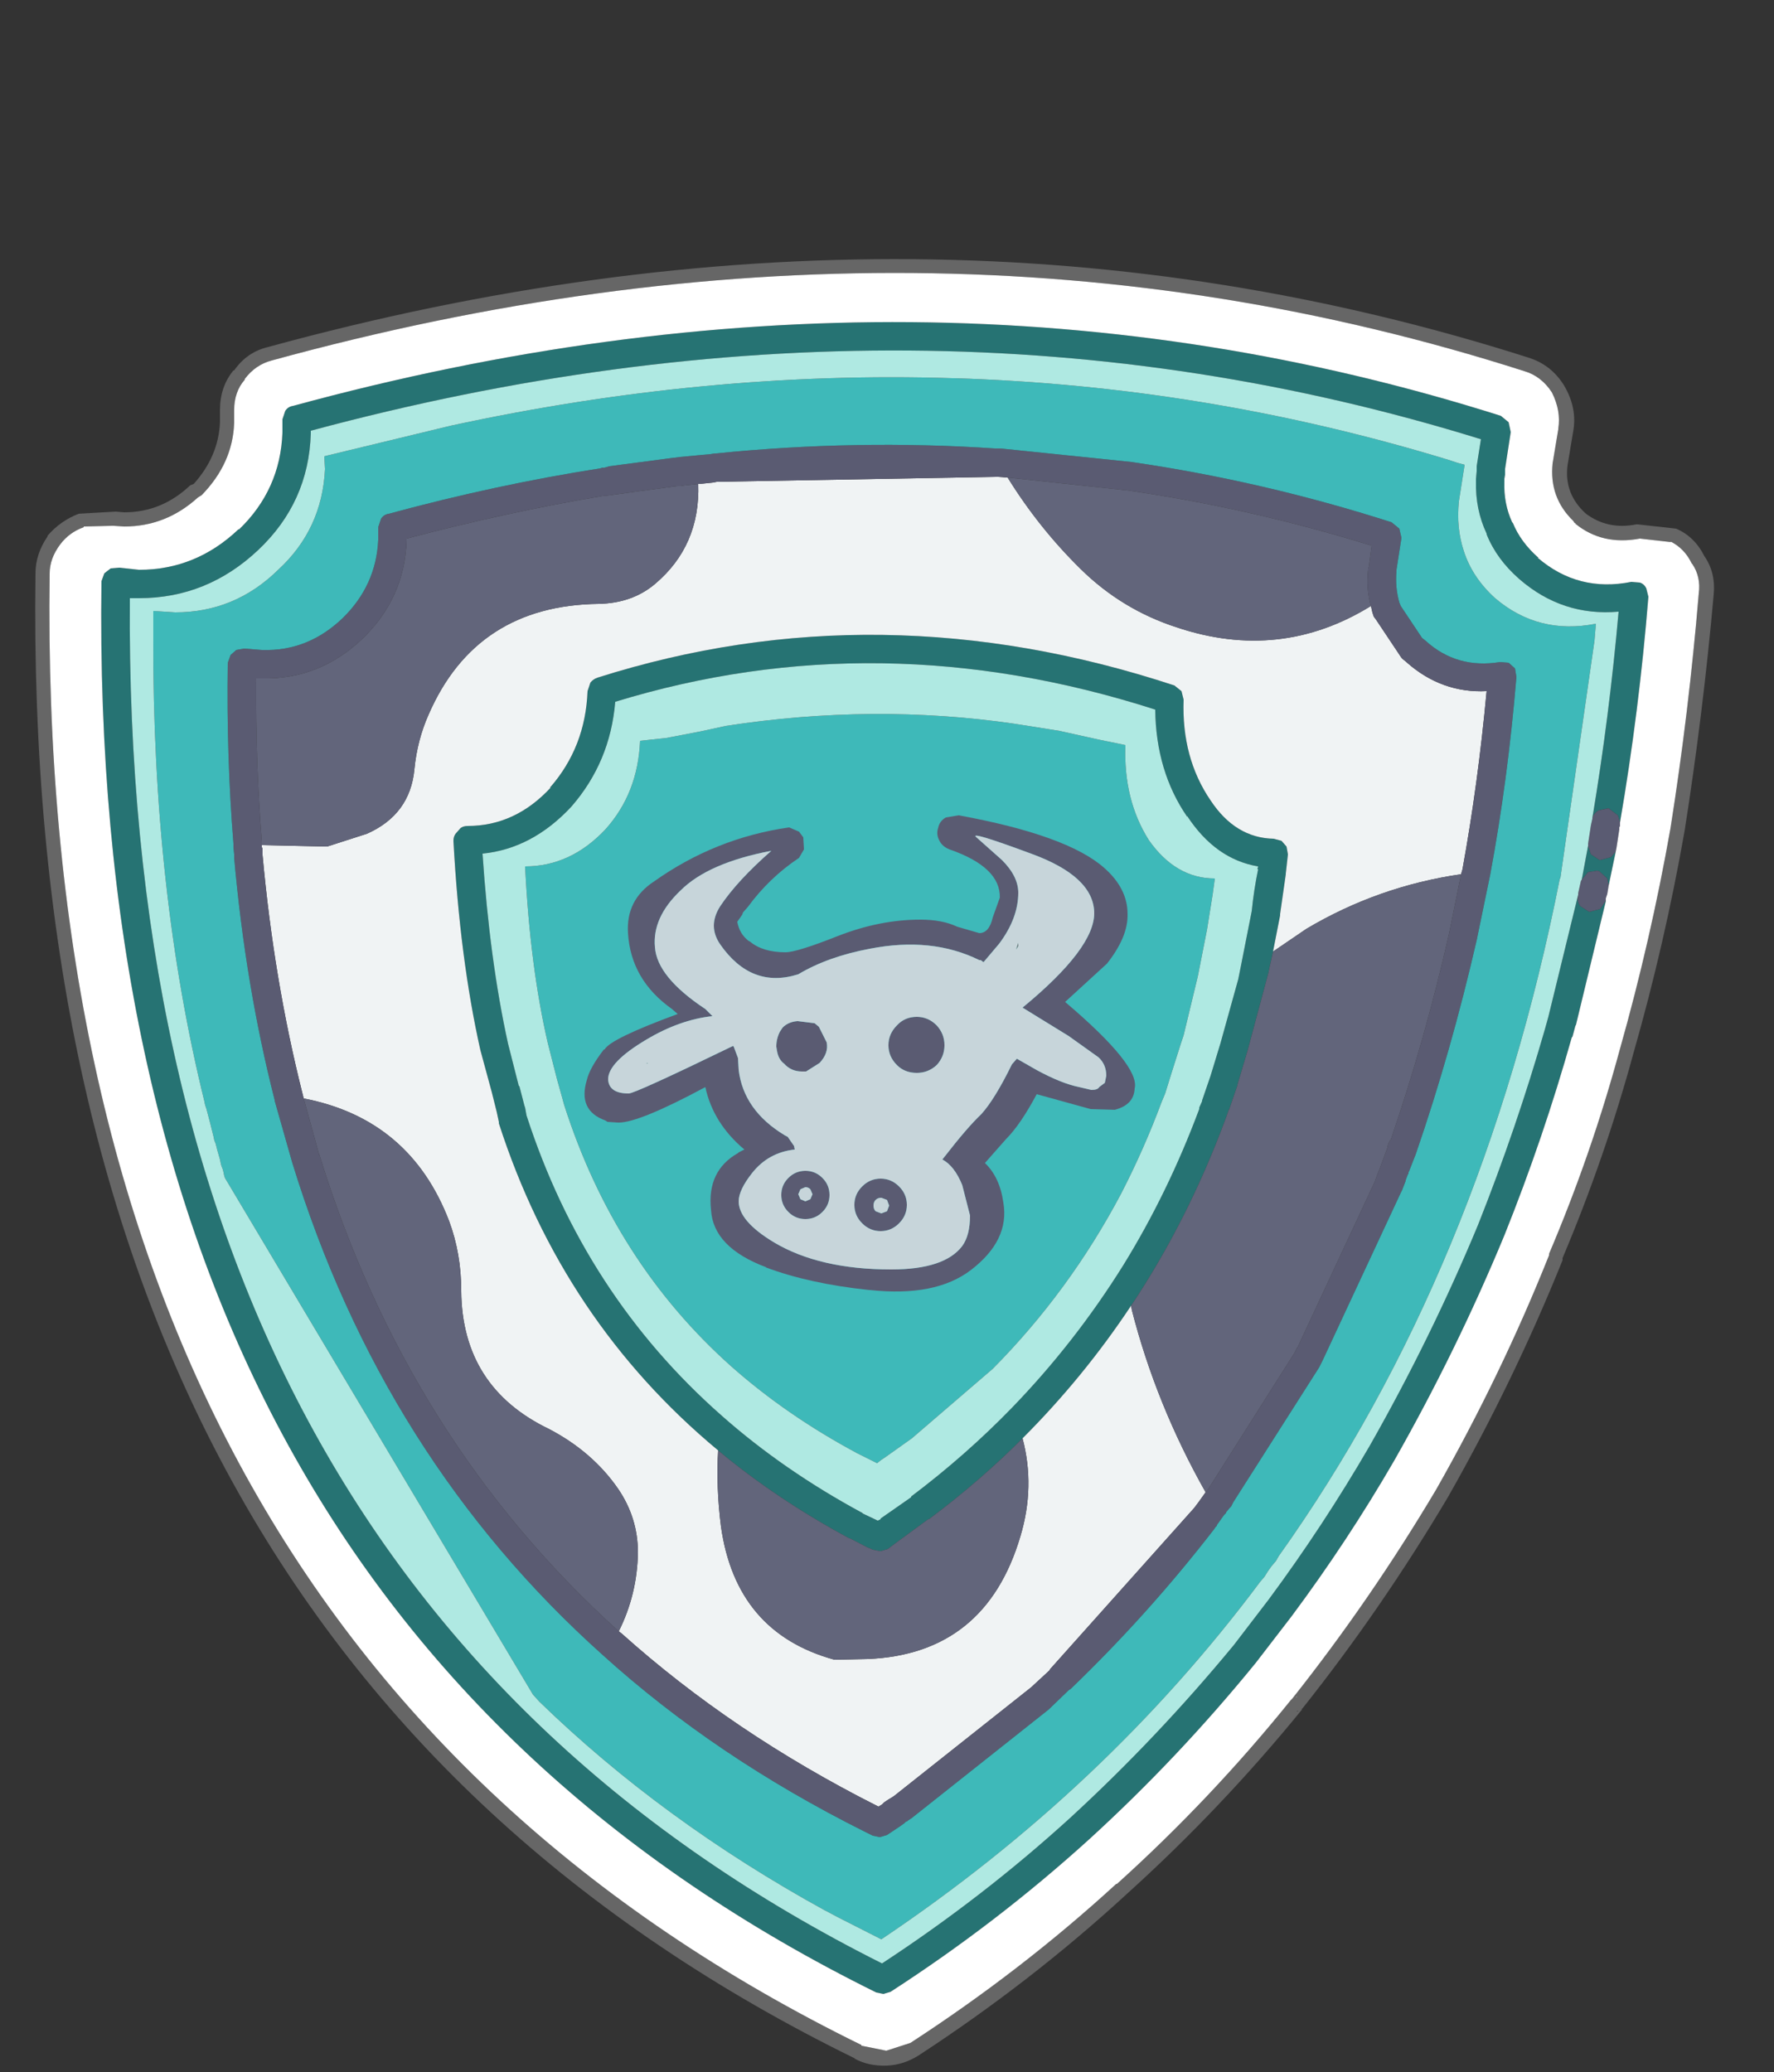 <svg id="CalciumCrusader2" width="125" height="146" xmlns="http://www.w3.org/2000/svg" xmlns:xlink="http://www.w3.org/1999/xlink">
  <rect width="100%" height="100%" fill="#333333" stroke="none"/>
  <defs/>
  <g id="CalciumCrusader2_layer_001">
    <path stroke="none" fill="#267373" d="M50.6 102.2 Q39.65 93.1 35.15 79.15 L35.15 79.05 35 78.35 34.65 76.95 33.85 74 Q32.4 67.55 31.95 59.25 31.95 58.95 32.1 58.75 L32.45 58.35 Q32.65 58.2 32.95 58.2 36.3 58.2 38.8 55.5 L38.75 55.5 Q41.25 52.65 41.4 48.7 L41.6 48.1 Q41.8 47.85 42.1 47.75 61.95 41.45 82.75 48.3 L83.25 48.7 83.4 49.3 Q83.25 53.4 85.3 56.4 87.05 59.05 89.75 59.1 L90.3 59.25 90.65 59.65 90.75 60.2 90.6 61.55 90.6 61.6 90.2 64.4 90.2 64.5 89.7 67.05 89.4 68.4 89.4 68.45 87.9 74.05 87.2 76.4 87.2 76.45 86.6 78.2 86.6 78.15 86.35 78.85 Q83.7 86 79.7 92 76.35 97.05 72.05 101.35 69 104.4 65.45 107.05 L65.4 107.05 63.15 108.7 62.55 109.15 62.05 109.3 61.5 109.2 61.3 109.1 61.15 109.05 59.9 108.4 59.85 108.4 Q54.75 105.65 50.6 102.2 M113.15 63.45 L113.15 63.5 111.05 72.2 111 72.3 110.8 73.05 110.75 73.1 Q108.75 80.2 106 87.05 102.65 95.15 98.25 102.9 94.95 108.6 91 113.9 L88.5 117.15 Q83.05 123.85 76.75 129.6 70.25 135.5 62.75 140.35 L62.25 140.5 61.75 140.4 Q6.15 112.95 7.15 40.95 L7.35 40.4 7.8 40.05 8.4 40 9.8 40.15 Q13.8 40.15 16.8 37.3 L16.85 37.3 Q19.75 34.5 19.9 30.5 L19.9 29.55 20.1 28.95 Q20.3 28.65 20.65 28.6 65.2 16.45 105.75 29.3 L106.3 29.75 106.45 30.45 106.05 33.05 106.05 33.25 106.05 33.45 106 33.75 106 33.9 106 33.95 Q105.95 35.5 106.55 36.8 L106.6 36.85 Q107.15 38.2 108.4 39.3 L108.35 39.3 Q111.2 41.75 114.95 41 L115.55 41.05 Q115.85 41.15 116 41.45 L116.15 42.05 Q115.5 50.1 114.15 57.95 L114 57.45 113.4 57 113.35 56.95 112.65 57.1 Q112.3 57.3 112.2 57.65 113.4 50.45 114.05 43.1 110.1 43.45 107.05 40.8 105.45 39.4 104.75 37.65 L104.75 37.6 Q103.95 35.9 104 33.9 L104 33.75 104.05 33.2 104.05 32.95 104.05 32.85 104.35 30.95 Q65 18.75 21.9 30.35 L21.9 30.5 21.9 30.55 Q21.75 35.4 18.2 38.75 14.6 42.15 9.8 42.15 L9.15 42.15 Q8.6 111.5 62.15 138.35 69.25 133.7 75.4 128.1 81.55 122.45 86.95 115.9 L89.4 112.7 Q93.25 107.5 96.5 101.9 100.85 94.25 104.15 86.3 106.85 79.5 108.85 72.55 L109.1 71.65 111.2 63.05 111.2 63.1 Q111.1 63.5 111.35 63.85 L111.9 64.2 112 64.25 112.75 64.05 113.15 63.45 M113.85 60 L113.35 62.4 113.25 61.9 112.7 61.4 112.55 61.35 111.9 61.45 111.45 62 111.9 59.6 112.1 60.2 112.7 60.6 112.75 60.6 113.5 60.4 113.85 60 M83.65 57.5 L83.65 57.55 Q81.45 54.35 81.4 50 61.95 43.75 43.35 49.45 43 53.7 40.25 56.85 37.5 59.8 34 60.15 34.5 67.65 35.8 73.55 L36.55 76.5 36.6 76.55 36.95 77.9 37 78.05 37.1 78.6 Q41.2 91.25 50.85 99.75 55.2 103.6 60.75 106.6 L60.8 106.65 61.85 107.15 62.05 107.05 62.05 107 64.2 105.5 64.2 105.45 Q68.05 102.55 71.3 99.2 75.75 94.6 79.15 89.15 82.3 84.05 84.5 78.15 L84.5 78.05 84.7 77.6 84.7 77.55 85.3 75.8 86 73.5 87.25 69 87.45 68 88.2 64.2 Q88.35 62.7 88.65 61.25 L88.6 61.25 88.65 61.05 Q85.65 60.55 83.65 57.5" id="CalciumCrusader2_path_001"/>
    <path stroke="none" fill="#f0f3f4" d="M89.7 67.05 L90.2 64.5 90.2 64.4 90.6 61.6 90.6 61.55 90.75 60.2 90.65 59.65 90.3 59.25 89.75 59.1 Q87.05 59.05 85.3 56.4 83.25 53.4 83.4 49.3 L83.25 48.7 82.75 48.3 Q61.95 41.45 42.1 47.75 41.8 47.85 41.6 48.1 L41.4 48.7 Q41.25 52.65 38.75 55.5 L38.8 55.5 Q36.3 58.2 32.95 58.2 32.65 58.2 32.45 58.35 L32.1 58.75 Q31.95 58.95 31.95 59.25 32.4 67.55 33.85 74 L34.65 76.95 35 78.35 35.15 79.05 35.15 79.15 Q39.65 93.1 50.6 102.2 50.45 104.8 50.8 107.55 51.85 115.05 58.8 116.95 L61.15 116.9 Q69.45 116.55 71.9 108.25 72.95 104.75 72.05 101.35 76.35 97.05 79.7 92 L79.75 92.3 Q81.45 98.95 84.95 105.15 L84.7 105.5 84.45 105.85 84.15 106.25 74.05 117.55 74 117.6 73.95 117.7 72.65 118.9 63 126.55 62.85 126.65 62.6 126.8 62.3 127 62.15 127.15 61.9 127.3 61.8 127.25 Q51.6 122.1 43.8 115.1 L43.6 114.95 Q44.9 112.35 44.95 109.4 44.95 106.95 43.55 104.9 41.75 102.3 38.7 100.7 32.55 97.75 32.5 90.95 32.5 88.35 31.65 86.05 28.9 78.85 21.4 77.4 L21.3 77 Q19.3 69.05 18.5 60.25 L18.5 60.05 18.5 59.8 18.45 59.7 18.45 59.55 23.05 59.65 25.85 58.75 Q28.9 57.4 29.2 54.2 29.4 52.15 30.2 50.35 33.55 42.65 42.2 42.55 44.55 42.5 46.15 41.15 49.35 38.45 49.2 34.1 L49.3 34.1 50.25 34 50.5 33.95 70.15 33.6 70.35 33.6 71 33.65 Q73.2 37.2 76.15 40.1 79.05 42.95 82.9 44.2 90.2 46.65 96.6 42.7 L96.7 43.15 96.75 43.3 96.8 43.45 96.95 43.65 98.65 46.2 98.75 46.35 98.8 46.4 98.85 46.45 99.1 46.65 99.15 46.7 Q101.6 48.85 104.75 48.7 104.15 55.2 103.05 61.25 L102.95 61.6 Q97.1 62.45 92.05 65.45 L89.7 67.05" id="CalciumCrusader2_path_002"/>
    <path stroke="none" fill="#5a5b72" d="M102.95 61.6 L103.05 61.25 Q104.15 55.2 104.75 48.7 101.6 48.85 99.15 46.7 L99.1 46.65 98.85 46.45 98.8 46.4 98.75 46.35 98.65 46.2 96.95 43.65 96.8 43.45 96.75 43.3 96.7 43.15 96.6 42.7 Q96.25 41.5 96.4 40.15 L96.4 40.05 96.45 39.95 96.65 38.45 Q88.1 35.8 79.4 34.55 L71 33.65 70.35 33.6 70.15 33.6 50.5 33.95 50.25 34 49.3 34.1 49.2 34.1 48.25 34.2 47.95 34.25 47.75 34.25 47.7 34.25 43.3 34.85 42.95 34.9 42.45 34.95 Q35.65 36.1 28.65 37.95 L28.65 38.05 28.65 38.1 Q28.5 42.15 25.55 45 22.5 47.9 18.45 47.8 L18.05 47.8 Q18 53.7 18.45 59.3 L18.45 59.35 18.45 59.55 18.45 59.7 18.5 59.8 18.5 60.05 18.5 60.25 Q19.3 69.05 21.3 77 L21.4 77.4 22.5 81.4 22.5 81.35 Q28.7 101.5 43.6 114.95 L43.8 115.1 Q51.6 122.1 61.8 127.25 L61.9 127.3 62.15 127.15 62.3 127 62.6 126.8 62.85 126.65 63 126.55 72.65 118.9 73.95 117.7 74 117.6 74.05 117.55 84.15 106.25 84.45 105.85 84.7 105.5 84.95 105.15 85.15 104.9 91.2 95.35 91.4 94.95 91.4 95 96.9 83.2 97 82.9 97.15 82.5 97.2 82.4 97.4 81.85 97.75 80.9 Q97.8 80.5 98 80.3 100.4 73.3 102.1 65.8 L102.95 61.6 M98.6 42.45 L98.7 42.7 100.2 44.95 100.45 45.15 Q102.65 47.15 105.7 46.65 L106.3 46.7 106.75 47.1 106.85 47.7 Q106.25 54.95 105 61.65 L104.05 66.25 Q102.25 74.1 99.75 81.35 L99.65 81.6 99.3 82.5 99.25 82.6 99.25 82.7 99.2 82.75 99.05 83.15 99.05 83.2 98.8 83.85 98.7 84.05 93.2 95.85 93 96.25 92.95 96.35 86.9 105.85 86.8 106.05 86.75 106.15 86.65 106.25 86.4 106.55 86.4 106.6 86.25 106.75 85.75 107.45 85.75 107.5 85.65 107.6 85.55 107.75 Q80.95 113.7 75.5 118.95 L75.45 119 75.3 119.1 73.95 120.4 73.9 120.45 64.25 128.1 63.95 128.3 63.9 128.35 Q63.8 128.35 63.75 128.45 L63.4 128.7 63.25 128.8 62.8 129.1 62.5 129.3 62 129.45 61.5 129.35 60.9 129.05 Q50.4 123.8 42.45 116.6 27 102.75 20.6 81.95 L19.35 77.55 19.35 77.5 Q17.3 69.45 16.5 60.45 L16.5 60.35 16.5 60.2 16.45 59.7 16.45 59.45 Q15.95 53.3 16.05 46.7 L16.25 46.15 16.65 45.8 17.2 45.7 18.45 45.8 18.5 45.8 Q21.7 45.9 24.15 43.55 26.5 41.25 26.65 38.05 L26.65 38 26.65 37.15 26.85 36.55 Q27.05 36.25 27.4 36.2 34.95 34.15 42.3 33 L42.45 32.95 42.6 32.95 42.95 32.85 47.5 32.25 47.55 32.25 47.9 32.2 50.05 32 50.35 31.95 50.45 31.95 Q60.35 30.95 70.1 31.6 L70.2 31.6 70.4 31.6 70.5 31.6 79.7 32.55 Q89 33.9 98.05 36.8 L98.6 37.25 98.75 37.9 98.4 40.15 98.4 40.25 Q98.3 41.4 98.6 42.45 M113.15 63.45 L112.75 64.05 112 64.25 111.9 64.2 111.35 63.85 Q111.1 63.5 111.2 63.1 L111.2 63.05 111.2 62.95 111.3 62.5 111.4 62.05 111.45 62 111.9 61.45 112.55 61.35 112.7 61.4 113.25 61.9 113.35 62.4 113.3 62.7 113.25 63 113.15 63.3 113.15 63.45 M112.2 57.65 Q112.3 57.3 112.65 57.1 L113.35 56.95 113.4 57 114 57.45 114.15 57.95 114.15 58.2 114.1 58.3 114.1 58.45 113.9 59.75 113.85 60 113.5 60.4 112.75 60.6 112.7 60.6 112.1 60.2 111.9 59.6 111.9 59.45 112.1 58.15 112.2 57.7 112.2 57.65" id="CalciumCrusader2_path_003"/>
    <path stroke="none" fill="#62657b" d="M50.6 102.2 Q54.75 105.65 59.85 108.4 L59.9 108.4 61.15 109.05 61.3 109.1 61.5 109.2 62.05 109.3 62.55 109.15 63.15 108.7 65.4 107.05 65.45 107.05 Q69 104.4 72.05 101.35 72.95 104.75 71.9 108.25 69.45 116.55 61.15 116.9 L58.8 116.95 Q51.85 115.05 50.8 107.55 50.45 104.8 50.6 102.2 M79.7 92 Q83.7 86 86.35 78.85 L86.6 78.15 86.6 78.2 87.2 76.45 87.2 76.4 87.9 74.05 89.4 68.45 89.4 68.4 89.7 67.05 92.05 65.45 Q97.1 62.45 102.95 61.6 L102.1 65.8 Q100.4 73.3 98 80.3 97.8 80.5 97.75 80.9 L97.4 81.85 97.2 82.4 97.15 82.5 97 82.9 96.9 83.2 91.4 95 91.4 94.95 91.2 95.35 85.15 104.9 84.95 105.15 Q81.45 98.95 79.75 92.3 L79.7 92 M96.6 42.7 Q90.2 46.65 82.9 44.2 79.05 42.95 76.15 40.1 73.2 37.2 71 33.65 L79.4 34.55 Q88.1 35.8 96.65 38.45 L96.45 39.95 96.4 40.05 96.4 40.15 Q96.25 41.5 96.6 42.7 M49.2 34.1 Q49.35 38.45 46.15 41.15 44.55 42.5 42.2 42.55 33.55 42.65 30.2 50.35 29.4 52.15 29.2 54.2 28.9 57.4 25.85 58.75 L23.05 59.65 18.45 59.55 18.45 59.35 18.45 59.3 Q18 53.7 18.05 47.8 L18.45 47.8 Q22.5 47.9 25.55 45 28.5 42.15 28.65 38.1 L28.65 38.05 28.65 37.95 Q35.65 36.1 42.45 34.95 L42.95 34.9 43.3 34.85 47.7 34.25 47.75 34.25 47.95 34.25 48.25 34.2 49.2 34.1 M21.4 77.4 Q28.9 78.85 31.65 86.05 32.5 88.35 32.5 90.95 32.55 97.75 38.7 100.7 41.75 102.3 43.55 104.9 44.95 106.95 44.95 109.4 44.9 112.35 43.6 114.95 28.7 101.5 22.5 81.35 L22.5 81.4 21.4 77.4" id="CalciumCrusader2_path_004"/>
    <path stroke="none" fill="#3eb9b9" d="M98.6 42.45 Q98.3 41.4 98.4 40.25 L98.4 40.15 98.75 37.9 98.6 37.25 98.05 36.8 Q89 33.9 79.7 32.55 L70.5 31.6 70.4 31.6 70.2 31.6 70.1 31.6 Q60.35 30.95 50.45 31.95 L50.35 31.95 50.05 32 47.9 32.2 47.55 32.25 47.5 32.25 42.95 32.85 42.6 32.95 42.45 32.95 42.3 33 Q34.95 34.15 27.4 36.2 27.05 36.25 26.85 36.55 L26.65 37.15 26.65 38 26.65 38.05 Q26.5 41.25 24.15 43.55 21.7 45.9 18.5 45.8 L18.45 45.8 17.2 45.7 16.65 45.8 16.25 46.15 16.05 46.7 Q15.95 53.3 16.45 59.45 L16.45 59.7 16.5 60.2 16.5 60.35 16.5 60.45 Q17.3 69.45 19.35 77.5 L19.35 77.55 20.6 81.95 Q27 102.75 42.45 116.6 50.4 123.8 60.9 129.05 L61.5 129.35 62 129.45 62.5 129.3 62.8 129.1 63.25 128.8 63.4 128.7 63.75 128.45 Q63.8 128.35 63.9 128.35 L63.95 128.3 64.25 128.1 73.9 120.45 73.95 120.4 75.3 119.1 75.45 119 75.5 118.95 Q80.95 113.7 85.55 107.75 L85.65 107.6 85.75 107.5 85.75 107.45 86.25 106.75 86.4 106.6 86.4 106.55 86.65 106.25 86.75 106.15 86.8 106.05 86.9 105.85 92.95 96.35 93 96.25 93.2 95.85 98.7 84.05 98.8 83.85 99.05 83.2 99.05 83.15 99.2 82.75 99.25 82.7 99.25 82.6 99.3 82.5 99.65 81.6 99.75 81.35 Q102.25 74.1 104.05 66.25 L105 61.65 Q106.25 54.95 106.85 47.7 L106.75 47.1 106.3 46.7 105.7 46.65 Q102.65 47.15 100.45 45.15 L100.2 44.95 98.7 42.7 98.6 42.45 M103.2 32.75 L102.8 35.3 Q102.6 37.2 103.15 38.85 103.75 40.7 105.35 42.15 108.4 44.75 112.45 43.95 L112.35 45.15 109.95 61.85 109.9 61.95 Q104.45 89.5 90.1 109.65 L89.9 110 89.6 110.35 89.35 110.7 89.1 111.1 88.8 111.45 Q77.9 126.05 62.1 136.65 L59.05 135.1 58.3 134.7 58.1 134.6 Q46.65 128.3 38 119.9 L37.55 119.4 15.85 83 15.8 82.85 15.75 82.6 15.7 82.4 15.6 82.15 15.55 81.95 15.5 81.7 15.3 81 15.25 80.8 15.2 80.6 15.1 80.35 15.05 80.1 15 79.9 14.8 79.1 14.55 78.15 14.45 77.85 14.4 77.6 Q10.75 62.75 10.8 44.95 L10.8 44.6 10.8 43.05 12.35 43.15 Q16.55 43.15 19.6 40.15 22.7 37.3 22.9 33.05 L22.85 32.15 31.75 30 Q49.75 26.1 67.1 26.65 L67.25 26.65 Q85 27.2 102.05 32.4 L102.65 32.6 103.2 32.75 M85.45 63 L85.05 65.5 84.4 68.8 83.4 72.95 83.2 73.55 82.55 75.6 82.1 77.05 81.85 77.65 Q80.6 81 79 84.1 75.35 91 69.95 96.45 L64.25 101.35 62.35 102.7 Q62.1 102.85 61.8 103.1 L61.5 102.95 60.4 102.4 Q55.45 99.75 51.55 96.3 43.3 88.95 39.75 77.85 L39.6 77.3 39.25 76.05 38.6 73.5 Q37.35 68.1 37 61.05 40.2 61.05 42.65 58.45 44.95 55.9 45.1 52.2 L46.95 52 49.3 51.55 51.15 51.15 Q61.55 49.55 71.5 51 L74.65 51.5 77.35 52.1 79.3 52.5 Q79.15 56.35 80.95 59.2 82.85 61.9 85.6 61.9 L85.45 63" id="CalciumCrusader2_path_005"/>
    <path stroke="none" fill="#666666" d="M111.75 36.2 Q113.3 37.35 115.3 36.95 L115.4 36.95 118.1 37.25 Q119.4 37.8 120.1 39.2 120.9 40.35 120.75 41.9 120 50.3 118.7 58.55 117.3 66.5 115.1 74.2 113.1 81.55 110.1 88.65 L110.1 88.8 Q106.7 97.25 102.05 105.45 97.4 113.3 91.8 120.35 L91.7 120.45 91.75 120.45 Q86.05 127.45 79.35 133.5 72.6 139.7 64.7 144.85 63.65 145.5 62.5 145.55 61.2 145.6 60.2 145.05 L60.25 145.05 Q1.45 116.25 2.5 40.4 2.5 39.05 3.35 37.8 L3.35 37.75 Q4.25 36.7 5.55 36.2 L5.5 36.2 8.15 36.05 8.75 36.1 Q11.4 36.1 13.4 34.2 L13.65 34.1 Q15.4 32.15 15.5 29.75 L15.5 28.9 Q15.5 27.25 16.45 26.1 L16.5 26.1 Q17.4 24.8 18.9 24.45 65.4 11.7 107.7 25.2 109.3 25.7 110.2 27.15 111.15 28.75 110.85 30.4 L110.45 32.8 Q110.2 34.8 111.75 36.2 M109.8 30.2 Q110 28.95 109.35 27.65 108.6 26.5 107.4 26.15 65.4 12.7 19.15 25.4 18 25.7 17.25 26.7 L17.25 26.75 Q16.5 27.6 16.5 28.9 L16.5 29.75 16.5 29.8 Q16.4 32.65 14.2 34.9 L13.95 35.05 Q11.7 37.1 8.75 37.1 L8 37.05 7.9 37.05 5.9 37.1 5.9 37.15 Q4.9 37.5 4.25 38.35 3.5 39.35 3.5 40.4 2.45 115.55 60.7 144.1 L60.7 144.15 62.45 144.5 64.15 143.95 Q72 138.85 78.65 132.75 L78.7 132.75 Q85.35 126.75 90.95 119.8 L91.05 119.7 Q96.6 112.7 101.2 104.95 105.8 96.85 109.15 88.45 L109.15 88.35 Q112.15 81.3 114.15 73.9 116.3 66.3 117.7 58.4 119 50.2 119.7 41.8 119.85 40.65 119.25 39.75 L119.2 39.7 Q118.7 38.65 117.7 38.15 L117.75 38.2 115.55 37.95 Q112.9 38.45 111 36.9 L111.05 36.9 110.95 36.85 110.85 36.7 Q109.15 35.05 109.4 32.65 L109.8 30.25 109.8 30.2 M91.3 119.6 L91.35 119.6 91.4 119.55 91.3 119.6 M91.5 120.55 L91.4 120.55 91.35 120.6 91.5 120.55" id="CalciumCrusader2_path_006"/>
    <path stroke="none" fill="#ffffff" d="M109.8 30.2 L109.8 30.25 109.4 32.65 Q109.15 35.05 110.85 36.7 L110.95 36.85 111.05 36.9 111 36.9 Q112.9 38.45 115.55 37.95 L117.75 38.2 117.7 38.15 Q118.7 38.65 119.2 39.7 L119.25 39.75 Q119.85 40.65 119.7 41.8 119 50.2 117.7 58.4 116.3 66.3 114.15 73.9 112.15 81.3 109.15 88.35 L109.15 88.45 Q105.8 96.85 101.2 104.95 96.6 112.7 91.05 119.7 L90.95 119.8 Q85.35 126.75 78.7 132.75 L78.65 132.75 Q72 138.85 64.15 143.95 L62.45 144.5 60.7 144.15 60.7 144.1 Q2.45 115.55 3.5 40.4 3.5 39.35 4.25 38.35 4.9 37.5 5.9 37.15 L5.9 37.1 7.9 37.05 8 37.05 8.75 37.1 Q11.7 37.1 13.95 35.05 L14.2 34.9 Q16.4 32.65 16.5 29.8 L16.5 29.75 16.5 28.9 Q16.5 27.6 17.25 26.75 L17.25 26.7 Q18 25.7 19.15 25.4 65.4 12.7 107.4 26.15 108.6 26.5 109.35 27.65 110 28.95 109.8 30.2 M114.15 57.95 Q115.5 50.1 116.15 42.05 L116 41.45 Q115.85 41.15 115.55 41.05 L114.95 41 Q111.2 41.75 108.35 39.3 L108.4 39.3 Q107.15 38.2 106.6 36.85 L106.55 36.8 Q105.95 35.5 106 33.95 L106 33.9 106 33.75 106.05 33.45 106.05 33.25 106.05 33.05 106.45 30.45 106.3 29.75 105.75 29.3 Q65.2 16.45 20.65 28.6 20.3 28.65 20.1 28.95 L19.9 29.55 19.9 30.5 Q19.75 34.5 16.85 37.3 L16.8 37.3 Q13.8 40.15 9.8 40.15 L8.4 40 7.8 40.05 7.35 40.4 7.15 40.95 Q6.15 112.95 61.75 140.4 L62.25 140.5 62.75 140.35 Q70.25 135.5 76.75 129.6 83.05 123.85 88.5 117.15 L91 113.9 Q94.95 108.6 98.25 102.9 102.65 95.15 106 87.05 108.75 80.2 110.75 73.1 L110.8 73.05 111 72.3 111.05 72.2 113.15 63.5 113.15 63.45 113.15 63.3 113.25 63 113.3 62.7 113.35 62.4 113.85 60 113.9 59.75 114.1 58.45 114.1 58.3 114.15 58.2 114.15 57.95 M91.3 119.6 L91.4 119.55 91.35 119.6 91.3 119.6" id="CalciumCrusader2_path_007"/>
    <path stroke="none" fill="#afe9e2" d="M111.2 63.05 L109.1 71.65 108.85 72.55 Q106.85 79.5 104.15 86.3 100.85 94.25 96.5 101.9 93.25 107.5 89.4 112.7 L86.95 115.9 Q81.55 122.45 75.4 128.1 69.25 133.7 62.15 138.35 8.6 111.5 9.15 42.15 L9.8 42.15 Q14.6 42.15 18.2 38.75 21.75 35.4 21.9 30.55 L21.9 30.5 21.9 30.35 Q65 18.75 104.35 30.95 L104.05 32.85 104.05 32.95 104.05 33.2 104 33.75 104 33.9 Q103.95 35.9 104.75 37.6 L104.75 37.65 Q105.45 39.4 107.05 40.8 110.1 43.45 114.05 43.1 113.4 50.45 112.2 57.65 L112.2 57.7 112.1 58.15 111.9 59.45 111.9 59.6 111.45 62 111.4 62.05 111.3 62.5 111.2 62.95 111.2 63.05 M103.2 32.75 L102.65 32.6 102.05 32.4 Q85 27.2 67.25 26.65 L67.1 26.65 Q49.75 26.1 31.75 30 L22.85 32.15 22.9 33.05 Q22.7 37.3 19.6 40.15 16.55 43.15 12.35 43.15 L10.8 43.05 10.8 44.6 10.8 44.95 Q10.75 62.75 14.4 77.6 L14.45 77.85 14.55 78.15 14.8 79.1 15 79.9 15.05 80.1 15.1 80.35 15.2 80.6 15.25 80.8 15.3 81 15.5 81.7 15.55 81.95 15.6 82.15 15.7 82.4 15.75 82.6 15.8 82.85 15.85 83 37.55 119.4 38 119.9 Q46.65 128.3 58.1 134.6 L58.3 134.7 59.05 135.1 62.1 136.65 Q77.9 126.05 88.8 111.45 L89.1 111.1 89.35 110.7 89.6 110.35 89.9 110 90.1 109.65 Q104.45 89.5 109.9 61.95 L109.95 61.85 112.35 45.15 112.45 43.95 Q108.4 44.75 105.35 42.15 103.75 40.7 103.15 38.85 102.6 37.2 102.8 35.3 L103.2 32.75 M83.65 57.5 Q85.65 60.55 88.65 61.05 L88.6 61.25 88.65 61.25 Q88.35 62.7 88.2 64.2 L87.45 68 87.25 69 86 73.5 85.3 75.8 84.7 77.55 84.7 77.6 84.5 78.05 84.5 78.15 Q82.3 84.05 79.15 89.15 75.75 94.6 71.3 99.2 68.05 102.55 64.2 105.45 L64.2 105.5 62.05 107 62.05 107.05 61.85 107.15 60.8 106.65 60.75 106.6 Q55.2 103.6 50.85 99.75 41.2 91.25 37.1 78.6 L37 78.05 36.95 77.9 36.6 76.55 36.55 76.5 35.8 73.55 Q34.5 67.65 34 60.15 37.5 59.8 40.25 56.85 43 53.7 43.35 49.45 61.95 43.75 81.4 50 81.45 54.35 83.65 57.55 L83.65 57.5 M85.45 63 L85.6 61.9 Q82.85 61.9 80.95 59.2 79.15 56.35 79.3 52.5 L77.35 52.1 74.65 51.5 71.5 51 Q61.55 49.55 51.15 51.15 L49.3 51.55 46.95 52 45.1 52.2 Q44.95 55.9 42.65 58.45 40.2 61.05 37 61.05 37.35 68.1 38.6 73.5 L39.25 76.05 39.6 77.3 39.75 77.85 Q43.3 88.95 51.55 96.3 55.45 99.75 60.4 102.4 L61.5 102.95 61.8 103.1 Q62.1 102.85 62.35 102.7 L64.25 101.35 69.95 96.45 Q75.35 91 79 84.1 80.6 81 81.85 77.65 L82.1 77.05 82.55 75.6 83.2 73.55 83.4 72.95 84.4 68.8 85.05 65.5 85.45 63" id="CalciumCrusader2_path_008"/>
    <path stroke="none" fill="#5a5b72" d="M47.95 62.75 Q45.95 64.65 46.15 66.75 46.3 68.85 49.7 71.1 L50.2 71.6 Q47.9 71.85 45.55 73.25 42.85 74.85 42.85 76.05 42.9 77.05 44.3 77.05 44.75 77.05 51.65 73.7 L51.7 73.75 52 74.55 52.05 75.4 Q52.4 78.25 55.3 80 L55.5 80.1 55.95 80.75 56 81 Q54.15 81.2 53 82.65 52.05 83.85 52.05 84.65 52.05 86.05 54.55 87.55 57.75 89.45 62.8 89.45 66.55 89.45 67.8 87.8 68.35 87.05 68.35 85.65 L67.8 83.5 Q67.25 82.15 66.4 81.7 L66.6 81.45 Q68.15 79.45 69.15 78.5 70.1 77.45 71.3 75 L71.65 74.6 73.05 75.4 Q74.8 76.35 76.05 76.6 L76.9 76.8 Q77.35 76.8 77.45 76.6 L77.85 76.3 77.95 75.8 Q77.95 75 77.4 74.5 L75.3 73 72.05 71 Q77.15 66.8 77.1 64.3 77.05 61.75 72.65 60.15 68.2 58.5 68.8 59 L70.6 60.6 Q71.75 61.75 71.75 62.9 71.75 64.7 70.4 66.5 L69.3 67.8 69.1 67.65 69 67.65 Q65.65 66 61.3 66.85 58.35 67.4 56.25 68.65 52.95 69.7 50.75 66.55 49.85 65.25 50.75 63.85 51.95 62.05 54.35 59.95 49.9 60.8 47.95 62.75 M44.25 65.75 Q44.1 63.4 46.1 62.1 50.4 59.05 55.6 58.3 L56.3 58.6 56.6 59 56.65 59.85 56.3 60.45 Q54.2 61.85 52.7 63.9 L52.35 64.3 52.3 64.45 51.95 64.95 Q52.1 65.8 52.75 66.3 L52.85 66.35 Q53.75 67.1 55.35 67.1 56.15 67.1 59.05 65.95 62 64.8 64.85 64.8 66.4 64.8 67.45 65.3 L69 65.75 Q69.7 65.75 69.95 64.65 L70.45 63.25 Q70.5 61.1 66.9 59.85 66.4 59.65 66.2 59.25 65.95 58.8 66.1 58.35 66.2 57.85 66.65 57.6 L67.55 57.45 Q75.2 58.85 77.8 61.15 79.45 62.6 79.45 64.4 79.5 66 78 67.9 L75.05 70.6 Q80.35 75.1 79.95 76.7 79.9 77.85 78.55 78.2 L76.85 78.15 73.05 77.1 Q71.9 79.25 70.9 80.25 L69.4 81.95 Q70.45 82.95 70.7 84.75 71.15 87.4 68.4 89.5 65.9 91.4 61.3 90.9 L61.25 90.9 Q57 90.45 53.95 89.3 L54 89.3 Q50.25 87.9 50.1 85.25 49.8 82.5 52 81.25 L52.05 81.2 52.45 81 Q50.25 79.15 49.7 76.6 45.05 79.1 43.6 79.1 L43.55 79.1 42.8 79.05 42.65 78.95 Q40.7 78.25 41.35 76.1 41.55 75.25 42.55 73.95 L42.6 73.95 Q43 73.2 47.75 71.45 L47.35 71.1 Q44.45 69.05 44.25 65.75 M66 75.05 Q65.4 75.6 64.6 75.6 63.75 75.6 63.2 75.05 62.6 74.45 62.6 73.65 62.6 72.85 63.2 72.25 63.75 71.65 64.6 71.65 65.4 71.65 66 72.25 66.55 72.85 66.55 73.65 66.55 74.45 66 75.05 M63.9 84.9 Q63.9 85.65 63.35 86.2 62.8 86.75 62.05 86.75 61.3 86.75 60.75 86.2 60.2 85.65 60.2 84.9 60.2 84.15 60.75 83.6 61.3 83.05 62.05 83.05 62.8 83.05 63.35 83.6 63.9 84.15 63.9 84.9 M54.95 72.7 L55.15 72.4 Q55.55 72 56.2 71.95 L57.4 72.1 57.7 72.35 58.25 73.45 Q58.4 74.2 57.75 74.9 L56.8 75.5 56.5 75.5 Q55.75 75.5 55.25 74.95 54.85 74.65 54.75 74.05 L54.7 73.75 Q54.7 73.2 54.95 72.7 M61.7 84.55 Q61.55 84.7 61.55 84.95 61.55 85.2 61.7 85.35 L62.1 85.5 62.5 85.35 62.65 84.95 62.5 84.55 62.1 84.4 Q61.85 84.4 61.7 84.55 M57.95 83 Q58.45 83.5 58.45 84.2 58.45 84.9 57.95 85.4 57.45 85.9 56.75 85.9 56.05 85.9 55.55 85.4 55.05 84.9 55.05 84.2 55.05 83.5 55.55 83 56.05 82.5 56.75 82.5 57.45 82.5 57.95 83 M57.25 84.15 L57.1 83.8 Q56.95 83.65 56.75 83.65 L56.4 83.8 56.25 84.15 56.4 84.5 56.75 84.65 57.1 84.5 57.25 84.15" id="CalciumCrusader2_path_009"/>
    <path stroke="none" fill="#c7d5da" d="M57.25 84.15 L57.1 84.5 56.75 84.65 56.4 84.5 56.25 84.15 56.4 83.8 56.75 83.65 Q56.95 83.65 57.1 83.8 L57.25 84.15 M47.95 62.75 Q49.9 60.8 54.35 59.95 51.95 62.05 50.75 63.85 49.85 65.25 50.75 66.55 52.95 69.7 56.25 68.65 58.35 67.4 61.3 66.85 65.65 66 69 67.65 L69.1 67.65 69.3 67.8 70.4 66.5 Q71.75 64.7 71.75 62.9 71.75 61.75 70.6 60.6 L68.8 59 Q68.2 58.5 72.65 60.15 77.05 61.75 77.1 64.3 77.15 66.8 72.05 71 L75.3 73 77.4 74.5 Q77.95 75 77.95 75.8 L77.85 76.3 77.45 76.6 Q77.35 76.8 76.9 76.8 L76.05 76.6 Q74.8 76.35 73.05 75.4 L71.65 74.6 71.3 75 Q70.1 77.45 69.15 78.5 68.15 79.45 66.6 81.45 L66.4 81.7 Q67.25 82.15 67.8 83.5 L68.35 85.65 Q68.35 87.05 67.8 87.8 66.55 89.45 62.8 89.45 57.75 89.45 54.55 87.55 52.05 86.05 52.05 84.65 52.05 83.85 53 82.65 54.15 81.2 56 81 L55.95 80.75 55.5 80.1 55.3 80 Q52.4 78.25 52.05 75.4 L52 74.55 51.7 73.75 51.65 73.7 Q44.75 77.05 44.3 77.05 42.9 77.05 42.85 76.05 42.85 74.85 45.55 73.25 47.9 71.85 50.2 71.6 L49.7 71.1 Q46.3 68.85 46.15 66.75 45.95 64.65 47.95 62.75 M71.75 66.45 L71.6 66.9 71.75 66.65 71.75 66.45 M66 75.05 Q66.55 74.45 66.55 73.65 66.55 72.85 66 72.25 65.4 71.65 64.6 71.65 63.75 71.65 63.2 72.25 62.6 72.85 62.6 73.65 62.6 74.45 63.2 75.05 63.75 75.6 64.6 75.6 65.4 75.6 66 75.05 M63.9 84.9 Q63.9 84.15 63.35 83.6 62.8 83.05 62.05 83.05 61.3 83.05 60.75 83.6 60.2 84.15 60.2 84.9 60.2 85.65 60.75 86.2 61.3 86.75 62.05 86.75 62.8 86.75 63.35 86.2 63.9 85.65 63.9 84.9 M54.95 72.7 Q54.7 73.2 54.7 73.75 L54.75 74.05 Q54.85 74.65 55.25 74.95 55.75 75.5 56.5 75.5 L56.8 75.5 57.75 74.9 Q58.4 74.2 58.25 73.45 L57.7 72.35 57.4 72.1 56.2 71.95 Q55.55 72 55.15 72.4 L54.95 72.7 M45.65 74.9 L45.6 74.9 45.55 74.95 45.65 74.9 M57.95 83 Q57.45 82.5 56.75 82.5 56.05 82.5 55.55 83 55.05 83.5 55.05 84.2 55.05 84.9 55.55 85.4 56.05 85.9 56.75 85.9 57.45 85.9 57.95 85.4 58.45 84.9 58.45 84.2 58.45 83.5 57.95 83 M61.7 84.55 Q61.85 84.4 62.1 84.4 L62.5 84.55 62.65 84.95 62.5 85.35 62.1 85.5 61.7 85.35 Q61.55 85.2 61.55 84.95 61.55 84.7 61.7 84.55" id="CalciumCrusader2_path_010"/>
    <path stroke="none" fill="#666666" d="M71.75 66.45 L71.75 66.65 71.6 66.9 71.75 66.45 M45.65 74.9 L45.55 74.95 45.6 74.9 45.65 74.9" id="CalciumCrusader2_path_011"/>
  </g>
</svg>
